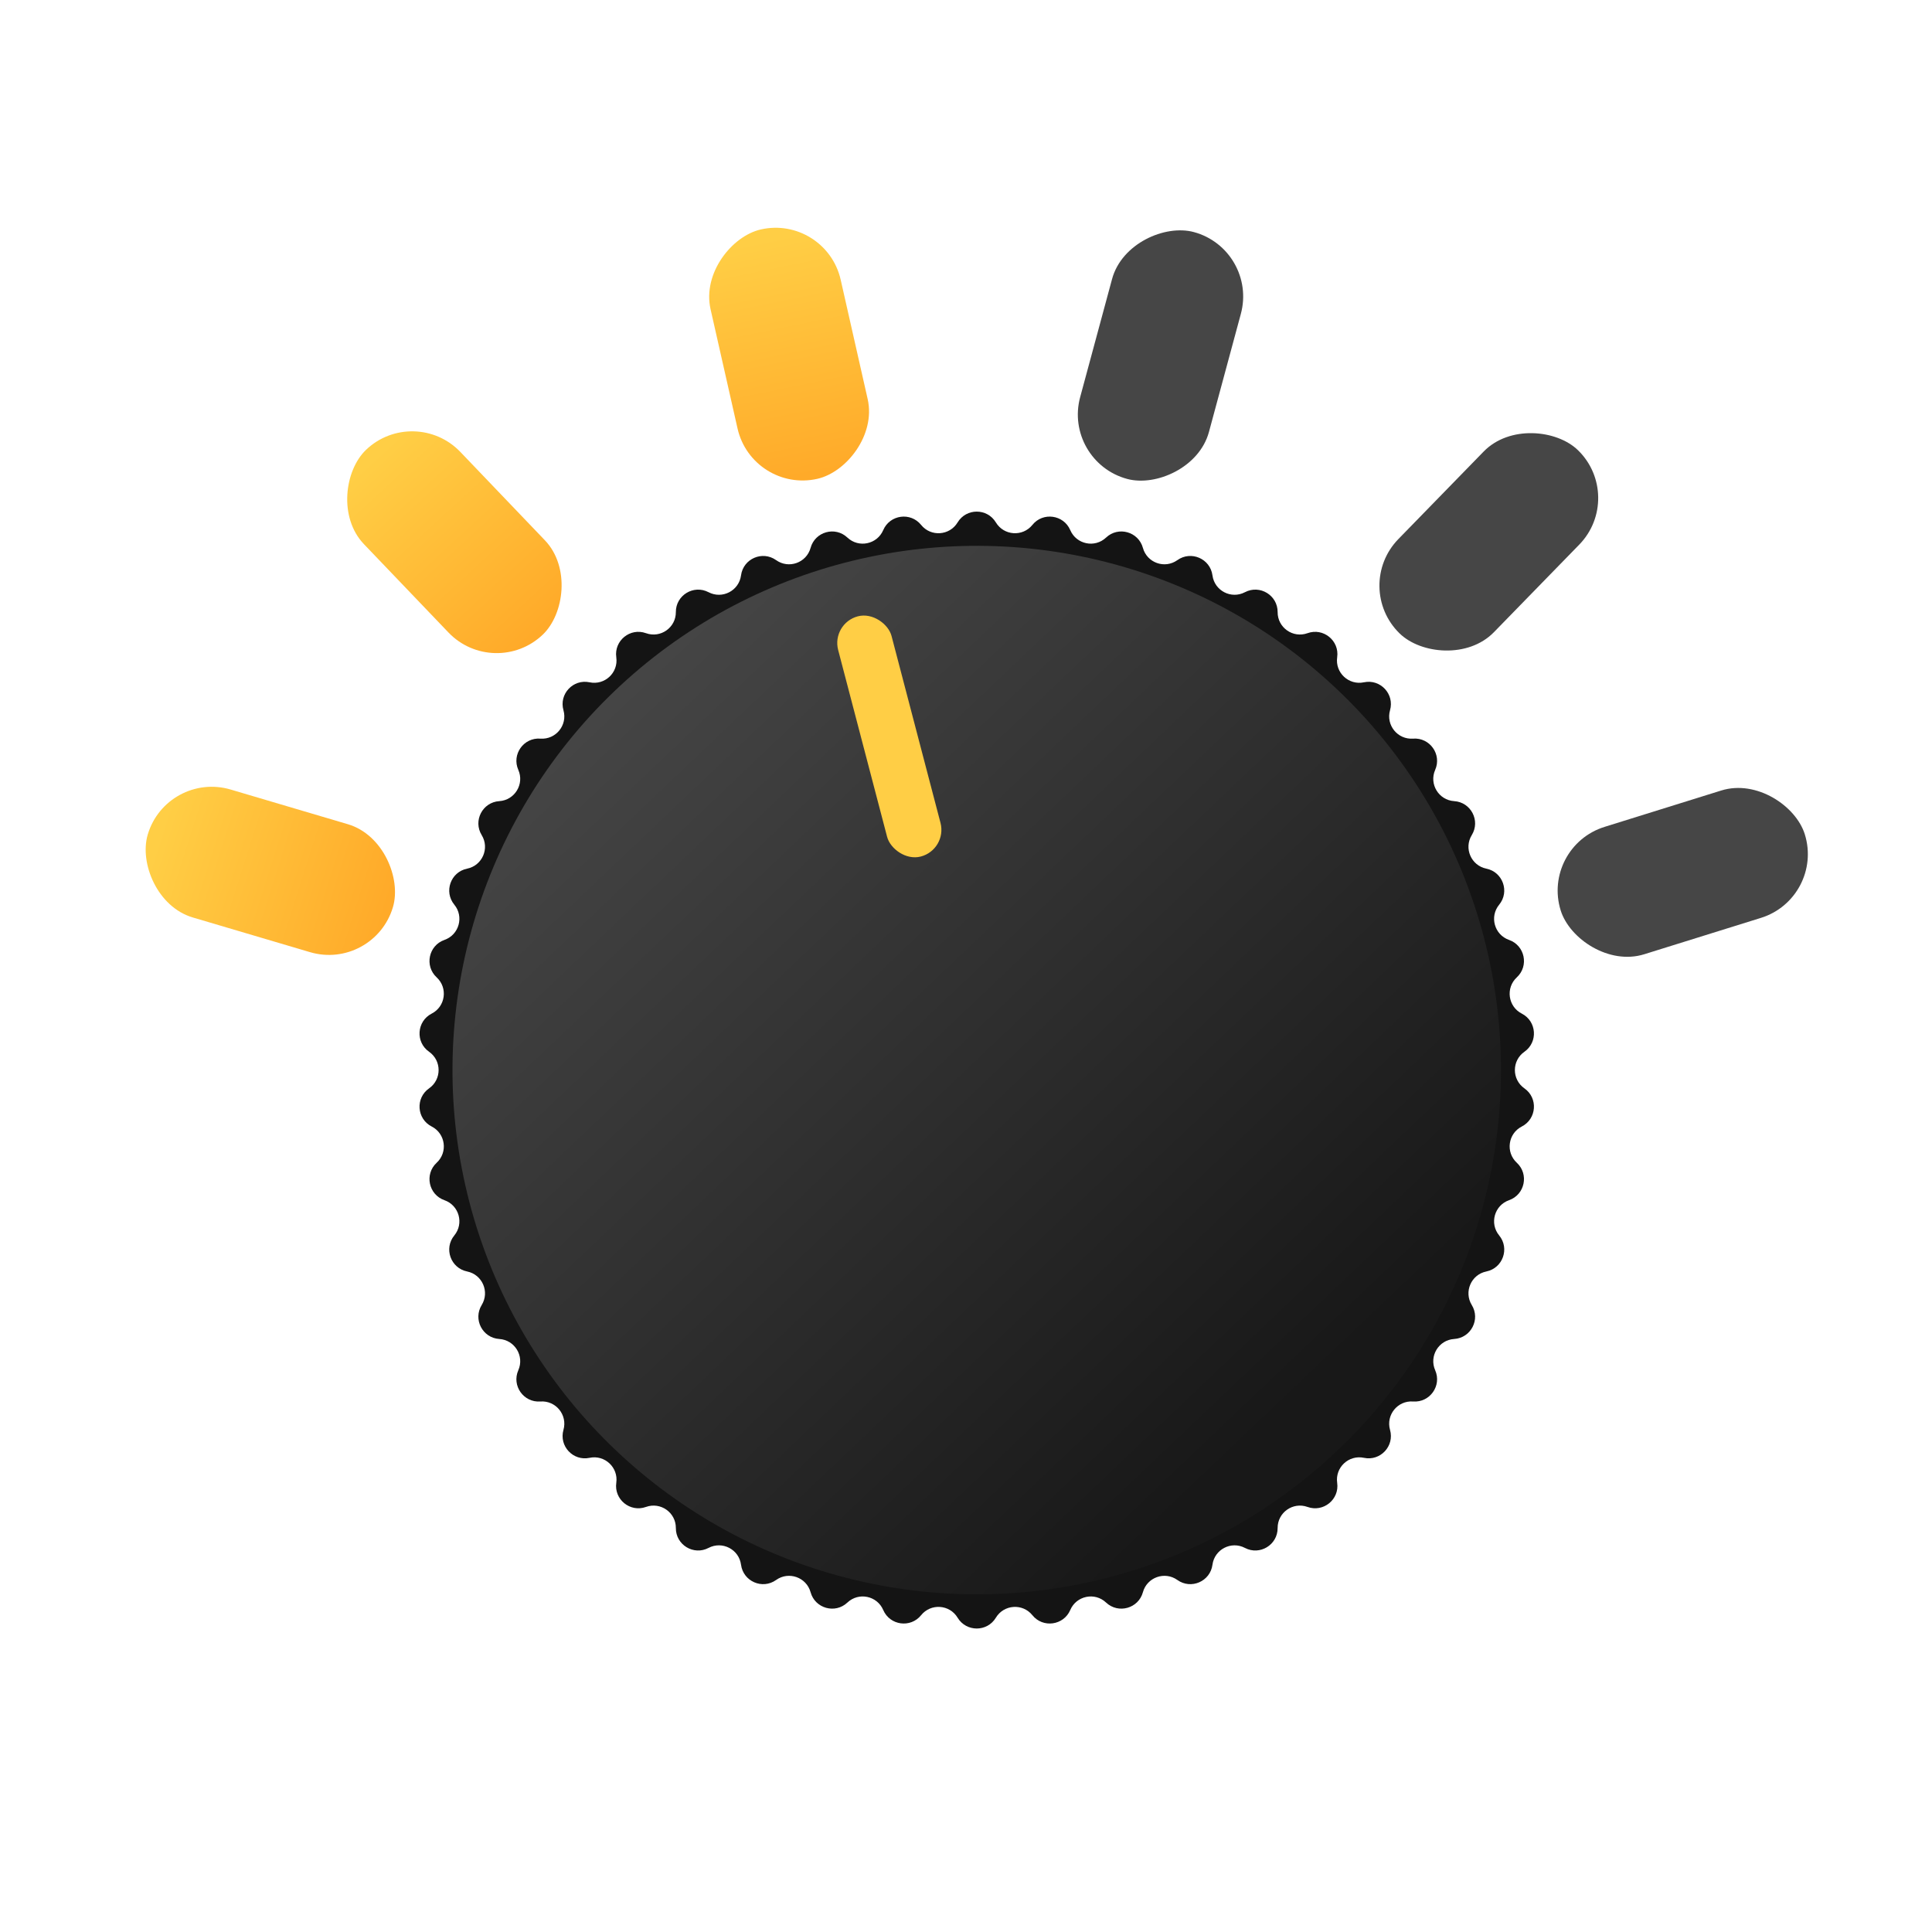 <?xml version="1.0" encoding="UTF-8"?> <svg xmlns="http://www.w3.org/2000/svg" width="90" height="90" viewBox="0 0 90 90" fill="none"> <path d="M44.609 24.336C45.014 23.665 45.987 23.665 46.391 24.336V24.336C46.764 24.955 47.638 25.015 48.092 24.453V24.453C48.583 23.842 49.548 23.975 49.857 24.695V24.695C50.141 25.359 51 25.538 51.525 25.042V25.042C52.096 24.504 53.033 24.767 53.241 25.523V25.523C53.432 26.219 54.259 26.513 54.847 26.093V26.093C55.485 25.638 56.378 26.026 56.481 26.803V26.803C56.576 27.52 57.355 27.923 57.994 27.587V27.587C58.688 27.224 59.52 27.729 59.517 28.513V28.513C59.513 29.236 60.23 29.741 60.909 29.496V29.496C61.646 29.23 62.402 29.845 62.291 30.62V30.62C62.189 31.336 62.83 31.934 63.537 31.784V31.784C64.303 31.621 64.968 32.332 64.753 33.086V33.086C64.555 33.781 65.108 34.461 65.828 34.408V34.408C66.61 34.351 67.172 35.146 66.856 35.864V35.864C66.565 36.525 67.02 37.274 67.741 37.32V37.32C68.524 37.37 68.972 38.234 68.561 38.902V38.902C68.183 39.517 68.532 40.321 69.24 40.465V40.465C70.008 40.621 70.334 41.538 69.837 42.144V42.144C69.378 42.702 69.615 43.546 70.297 43.785V43.785C71.036 44.044 71.234 44.997 70.659 45.529V45.529C70.129 46.02 70.248 46.889 70.891 47.218V47.218C71.589 47.575 71.655 48.546 71.013 48.995V48.995C70.421 49.409 70.421 50.286 71.013 50.7V50.7C71.655 51.149 71.589 52.12 70.891 52.477V52.477C70.248 52.806 70.129 53.675 70.659 54.166V54.166C71.234 54.698 71.036 55.651 70.297 55.91V55.91C69.615 56.149 69.378 56.993 69.837 57.551V57.551C70.334 58.157 70.008 59.074 69.24 59.23V59.23C68.532 59.374 68.183 60.178 68.561 60.793V60.793C68.972 61.461 68.524 62.325 67.741 62.375V62.375C67.02 62.421 66.565 63.17 66.856 63.831V63.831C67.172 64.549 66.61 65.344 65.828 65.287V65.287C65.108 65.234 64.555 65.914 64.753 66.609V66.609C64.968 67.363 64.303 68.074 63.537 67.911V67.911C62.83 67.761 62.189 68.359 62.291 69.075V69.075C62.402 69.85 61.646 70.465 60.909 70.199V70.199C60.23 69.954 59.513 70.459 59.517 71.182V71.182C59.52 71.966 58.688 72.472 57.994 72.108V72.108C57.355 71.772 56.576 72.175 56.481 72.892V72.892C56.378 73.669 55.485 74.057 54.847 73.602V73.602C54.259 73.182 53.432 73.476 53.241 74.172V74.172C53.033 74.928 52.096 75.191 51.525 74.653V74.653C51 74.157 50.141 74.336 49.857 75V75C49.548 75.72 48.583 75.853 48.092 75.242V75.242C47.638 74.68 46.764 74.74 46.391 75.359V75.359C45.987 76.03 45.014 76.03 44.609 75.359V75.359C44.237 74.74 43.362 74.68 42.909 75.242V75.242C42.417 75.853 41.453 75.72 41.144 75V75C40.859 74.336 40.001 74.157 39.475 74.653V74.653C38.905 75.191 37.968 74.928 37.76 74.172V74.172C37.568 73.476 36.742 73.182 36.154 73.602V73.602C35.516 74.057 34.623 73.669 34.52 72.892V72.892C34.425 72.175 33.646 71.772 33.006 72.108V72.108C32.312 72.472 31.48 71.966 31.484 71.182V71.182C31.488 70.459 30.771 69.954 30.092 70.199V70.199C29.354 70.465 28.599 69.85 28.709 69.075V69.075C28.811 68.359 28.171 67.761 27.464 67.911V67.911C26.697 68.074 26.033 67.363 26.248 66.609V66.609C26.446 65.914 25.893 65.234 25.172 65.287V65.287C24.39 65.344 23.829 64.549 24.145 63.831V63.831C24.436 63.17 23.98 62.421 23.259 62.375V62.375C22.477 62.325 22.029 61.461 22.439 60.793V60.793C22.818 60.178 22.468 59.374 21.761 59.23V59.23C20.992 59.074 20.666 58.157 21.164 57.551V57.551C21.622 56.993 21.386 56.149 20.704 55.91V55.91C19.964 55.651 19.766 54.698 20.341 54.166V54.166C20.872 53.675 20.753 52.806 20.109 52.477V52.477C19.412 52.12 19.345 51.149 19.988 50.7V50.7C20.58 50.286 20.58 49.409 19.988 48.995V48.995C19.345 48.546 19.412 47.575 20.109 47.218V47.218C20.753 46.889 20.872 46.02 20.341 45.529V45.529C19.766 44.997 19.964 44.044 20.704 43.785V43.785C21.386 43.546 21.622 42.702 21.164 42.144V42.144C20.666 41.538 20.992 40.621 21.761 40.465V40.465C22.468 40.321 22.818 39.517 22.439 38.902V38.902C22.029 38.234 22.477 37.37 23.259 37.32V37.32C23.98 37.274 24.436 36.525 24.145 35.864V35.864C23.829 35.146 24.39 34.351 25.172 34.408V34.408C25.893 34.461 26.446 33.781 26.248 33.086V33.086C26.033 32.332 26.697 31.621 27.464 31.784V31.784C28.171 31.934 28.811 31.336 28.709 30.62V30.62C28.599 29.845 29.354 29.23 30.092 29.496V29.496C30.771 29.741 31.488 29.236 31.484 28.513V28.513C31.48 27.729 32.312 27.224 33.006 27.587V27.587C33.646 27.923 34.425 27.52 34.52 26.803V26.803C34.623 26.026 35.516 25.638 36.154 26.093V26.093C36.742 26.513 37.568 26.219 37.76 25.523V25.523C37.968 24.767 38.905 24.504 39.475 25.042V25.042C40.001 25.538 40.859 25.359 41.144 24.695V24.695C41.453 23.975 42.417 23.842 42.909 24.453V24.453C43.362 25.015 44.237 24.955 44.609 24.336V24.336Z" fill="#141414"></path> <rect x="7.764" y="35.898" width="11.912" height="6.215" rx="3.108" transform="rotate(16.483 7.764 35.898)" fill="url(#paint0_linear_101_108)"></rect> <rect x="19.296" y="18.807" width="11.912" height="6.215" rx="3.108" transform="rotate(46.264 19.296 18.807)" fill="url(#paint1_linear_101_108)"></rect> <rect x="38.477" y="10.002" width="11.912" height="6.215" rx="3.108" transform="rotate(77.256 38.477 10.002)" fill="url(#paint2_linear_101_108)"></rect> <rect x="58.614" y="11.621" width="11.912" height="6.215" rx="3.108" transform="rotate(105.117 58.614 11.621)" fill="#464646"></rect> <rect x="75.737" y="23.144" width="11.912" height="6.215" rx="3.108" transform="rotate(134.258 75.737 23.144)" fill="#464646"></rect> <rect x="85" y="41.833" width="11.912" height="6.215" rx="3.108" transform="rotate(162.689 85 41.833)" fill="#464646"></rect> <circle cx="45.5" cy="49.848" r="24.421" transform="rotate(-14.68 45.5 49.848)" fill="url(#paint3_linear_101_108)"></circle> <rect x="38.719" y="29.036" width="2.571" height="11.568" rx="1.285" transform="rotate(-14.68 38.719 29.036)" fill="#FFCE45"></rect> <defs> <linearGradient id="paint0_linear_101_108" x1="8.27" y1="39.26" x2="19.406" y2="39.475" gradientUnits="userSpaceOnUse"> <stop stop-color="#FFCE45"></stop> <stop offset="1" stop-color="#FFAA29"></stop> </linearGradient> <linearGradient id="paint1_linear_101_108" x1="19.802" y1="22.168" x2="30.938" y2="22.383" gradientUnits="userSpaceOnUse"> <stop stop-color="#FFCE45"></stop> <stop offset="1" stop-color="#FFAA29"></stop> </linearGradient> <linearGradient id="paint2_linear_101_108" x1="38.983" y1="13.364" x2="50.119" y2="13.579" gradientUnits="userSpaceOnUse"> <stop stop-color="#FFCE45"></stop> <stop offset="1" stop-color="#FFAA29"></stop> </linearGradient> <linearGradient id="paint3_linear_101_108" x1="33.555" y1="28.878" x2="56.383" y2="70.288" gradientUnits="userSpaceOnUse"> <stop stop-color="#454545"></stop> <stop offset="0.963" stop-color="#181818"></stop> </linearGradient> </defs> </svg> 